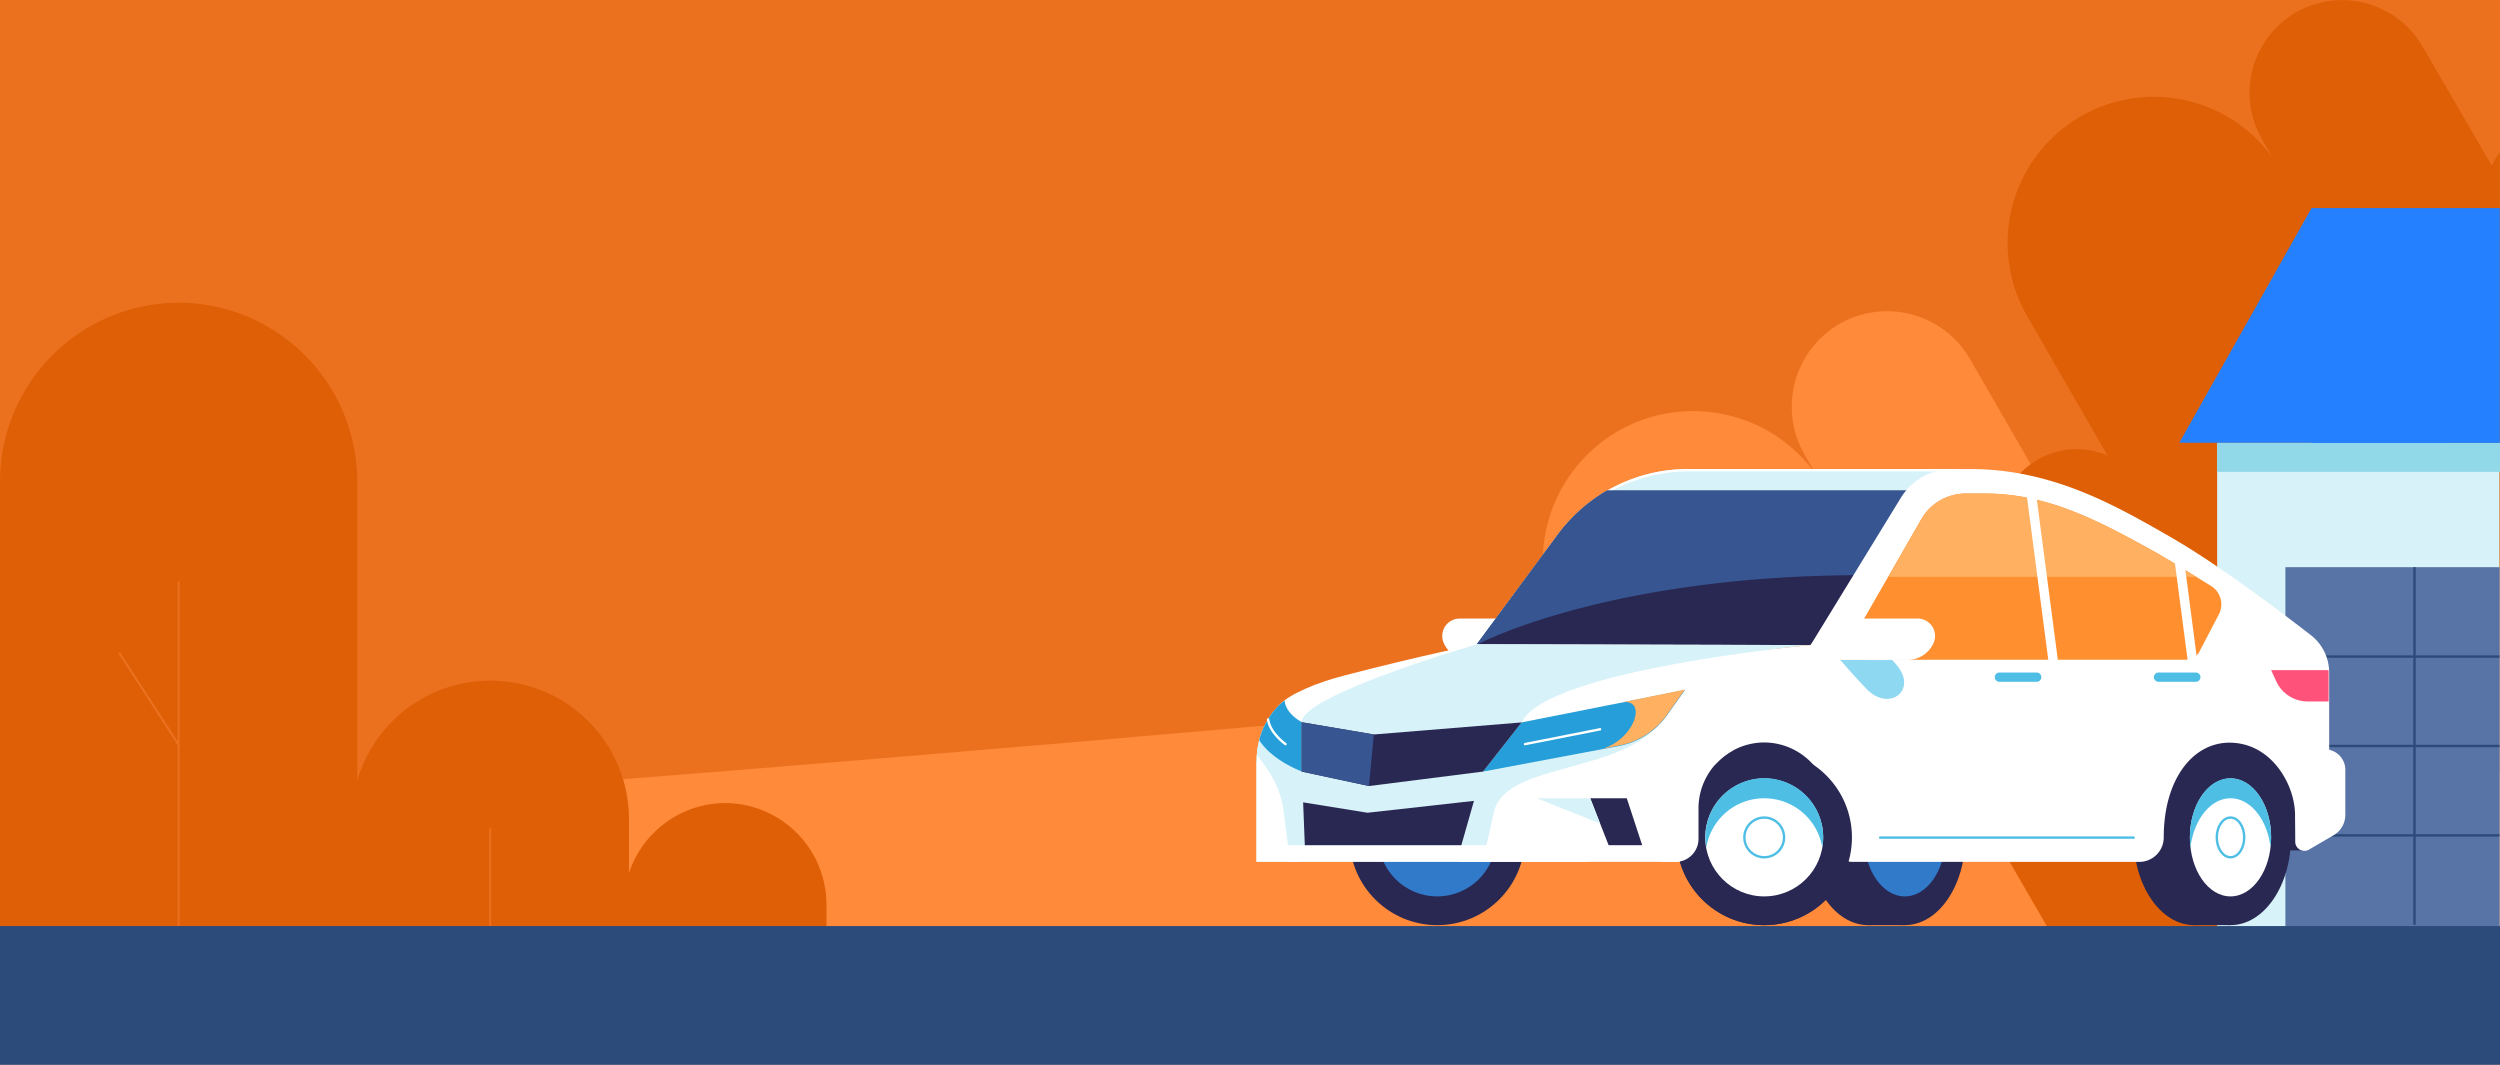 <svg preserveAspectRatio="xMidYMax slice" xmlns="http://www.w3.org/2000/svg" viewBox="0 0 1347.9 574"><rect x="0" y="0" width="1347.9" height="574" fill="#333333" stroke="none"/><polygon points="0 0 0 187 0 556.3 1347.9 556.3 1347.9 0 0 0" fill="#eb711f"/><path d="M1347.9,329.5C984.8,364.7,351.4,423.8,0,443.5v64.1H1347.9Z" fill="#ff8a39"/><path d="M1108.4,509.9V248.2a42.9,42.9,0,0,0-6.3,8.4l-1.8,3.1-38.2-66.2a51.59,51.59,0,0,0-70.4-18.8h0A51.59,51.59,0,0,0,972.9,245l6,10.5a81.33,81.33,0,0,0-106.6-23h0a81.43,81.43,0,0,0-29.7,111l44.7,77.4a43.39,43.39,0,0,0-54.7,61.6l12.9,22.3a62.23,62.23,0,0,0-15.6,5.2Z" fill="#ff8a39"/><path d="M445.6,568.3V487.6A54.8,54.8,0,0,0,391,433h0a54.8,54.8,0,0,0-51.9,37.8v-29A74.71,74.71,0,0,0,192.6,421V259.4a96.5,96.5,0,0,0-96.2-96.2h0A96.54,96.54,0,0,0,0,259.4V568.2H445.6Z" fill="#de5f06"/><path d="M96.3,529.7a.47.47,0,0,1-.5-.5V313.8a.5.5,0,0,1,1,0V529.1A.56.56,0,0,1,96.3,529.7Z" fill="#eb711f"/><path d="M96.3,402a.76.76,0,0,1-.5-.2L64,352.6a.57.57,0,1,1,.9-.7h0l31.8,49.2a.43.43,0,0,1-.2.7C96.5,402,96.4,402,96.3,402Z" fill="#eb711f"/><path d="M264.3,527.1a.47.47,0,0,1-.5-.5v-80a.5.5,0,0,1,1,0v80C264.9,526.9,264.6,527.1,264.3,527.1Z" fill="#eb711f"/><path d="M1106,503.5a60.54,60.54,0,0,0-14.5,16.2h159.4a59.51,59.51,0,0,0-6.4-16.2l-45-78c.5-.3,1-.5,1.6-.8a42.22,42.22,0,0,0,20.9-39.9,79.61,79.61,0,0,0,59.9,19,38.76,38.76,0,0,0,3.3,2.3l27.8,16a27.42,27.42,0,0,0,34.8-6.5V82.1a36.2,36.2,0,0,0-2.7,4.1l-1.7,3L1306.1,25a50.22,50.22,0,0,0-68.3-18.3h0A50.22,50.22,0,0,0,1219.5,75l5.9,10.2A78.84,78.84,0,0,0,1093,170.5l43.3,75.1a42.08,42.08,0,0,0-53,59.8l12.5,21.6a57.32,57.32,0,0,0-18.6,6.9,60.18,60.18,0,0,0-22,81.9Z" fill="#de5f06"/><rect x="1195.4" y="238.7" width="152.2" height="278.1" fill="#d7f2f8"/><rect x="1195.4" y="238.7" width="152.5" height="15.7" fill="#91d8e8"/><rect x="1232.2" y="305.8" width="115.5" height="207.9" fill="#5873a6"/><line x1="1232.2" y1="450.4" x2="1347.6" y2="450.4" fill="none" stroke="#2c4a7a" stroke-miterlimit="10" stroke-width="1.3"/><line x1="1232.2" y1="402.2" x2="1347.6" y2="402.2" fill="none" stroke="#2c4a7a" stroke-miterlimit="10" stroke-width="1.3"/><line x1="1232.2" y1="354" x2="1347.6" y2="354" fill="none" stroke="#2c4a7a" stroke-miterlimit="10" stroke-width="1.3"/><line x1="1301.8" y1="305.8" x2="1301.8" y2="498.6" fill="none" stroke="#2c4a7a" stroke-miterlimit="10" stroke-width="1.3"/><rect y="499.3" width="1347.9" height="74.7" fill="#2c4a7a"/><path d="M819.3,333.5H787a9.39,9.39,0,0,0-8.5,13.4h0a15.32,15.32,0,0,0,13.9,8.9h36.3Z" fill="#fff"/><polygon points="923.6 378.2 1246.7 381.3 1241.9 458.5 1190.4 458.5 903.5 451.5 923.6 378.2" fill="#292852"/><circle cx="951.2" cy="451.5" r="47.3" fill="#292852"/><circle cx="951.2" cy="451.5" r="31.8" fill="#fff"/><path d="M951.2,430.4a31.77,31.77,0,0,1,31.3,26.4,31.74,31.74,0,0,0-62.41-11.59l-.09.49a29.6,29.6,0,0,0,0,11.1A31.59,31.59,0,0,1,951.2,430.4Z" fill="#4ebee5"/><circle cx="951.2" cy="451.5" r="10.7" fill="none" stroke="#4ebee5" stroke-linecap="round" stroke-linejoin="round" stroke-width="1.3"/><circle cx="774.9" cy="451.5" r="47.3" fill="#292852"/><circle cx="774.9" cy="451.5" r="31.8" fill="#3179c9"/><path d="M774.9,430.4a31.77,31.77,0,0,1,31.3,26.4,31.74,31.74,0,0,0-62.41-11.59l-.09.49a29.6,29.6,0,0,0,0,11.1A31.59,31.59,0,0,1,774.9,430.4Z" fill="#259ed9"/><circle cx="774.9" cy="451.5" r="10.7" fill="none" stroke="#292852" stroke-miterlimit="10" stroke-width="1.3"/><rect x="1183" y="404.1" width="19.6" height="94.7" fill="#292852"/><ellipse cx="1183" cy="451.5" rx="32.6" ry="47.3" fill="#292852"/><ellipse cx="1202.6" cy="451.5" rx="32.6" ry="47.3" fill="#292852"/><ellipse cx="1202.6" cy="451.5" rx="21.9" ry="31.8" fill="#fff"/><path d="M1202.6,430.4c10.8,0,19.8,11.4,21.6,26.4a48.87,48.87,0,0,0,.3-5.4c0-17.5-9.8-31.8-21.9-31.8s-21.9,14.2-21.9,31.8a48.84,48.84,0,0,0,.3,5.4C1182.9,441.8,1191.9,430.4,1202.6,430.4Z" fill="#4ebee5"/><ellipse cx="1202.6" cy="451.5" rx="7.4" ry="10.7" fill="none" stroke="#4ebee5" stroke-linecap="round" stroke-linejoin="round" stroke-width="1.3"/><rect x="1007.3" y="404.1" width="19.6" height="94.7" fill="#292852"/><ellipse cx="1007.3" cy="451.5" rx="32.6" ry="47.3" fill="#292852"/><ellipse cx="1027" cy="451.5" rx="32.6" ry="47.3" fill="#292852"/><ellipse cx="1027" cy="451.5" rx="21.9" ry="31.8" fill="#3179c9"/><path d="M1027,430.4c10.8,0,19.8,11.4,21.6,26.4a48.87,48.87,0,0,0,.3-5.4c0-17.5-9.8-31.8-21.9-31.8s-21.9,14.2-21.9,31.8a48.86,48.86,0,0,0,.3,5.4C1007.1,441.8,1016.1,430.4,1027,430.4Z" fill="#8fd8f2"/><ellipse cx="1027" cy="451.5" rx="7.4" ry="10.7" fill="none" stroke="#4ebee5" stroke-linecap="round" stroke-linejoin="round" stroke-width="1.3"/><path d="M1055.4,252.9H910a87.05,87.05,0,0,0-70,35.3l-44.1,59.6H976.2Z" fill="#d7f2f9"/><path d="M1052.6,254.2l-77,92.3H798.5L841,289a86.39,86.39,0,0,1,69-34.8Zm2.8-1.3H910a87.05,87.05,0,0,0-70,35.3l-44.1,59.6H976.2Z" fill="#fff"/><path d="M976.2,347.8,991.1,330l39.8-65.4H866.5A85.91,85.91,0,0,0,840,288.3l-43.7,59.1Z" fill="#292852"/><path d="M839.9,288.2l-43.7,59.1h.6c8.5-4.3,77.5-36.9,206.3-37.2l16-26.3,10.5-19.4H866.5A89.21,89.21,0,0,0,839.9,288.2Z" fill="#375591"/><path d="M1170,289.4c-28.6-16.4-63.1-36.5-107.5-36.5h-9.9a32.47,32.47,0,0,0-27.8,15.6l-48.6,79.3L816.4,364.3l-6,51.7-23.8,48.7H903.4a12.4,12.4,0,0,0,12.4-12.4h0V435.7a35.59,35.59,0,0,1,35.4-35.4h0a35.6,35.6,0,0,1,35.4,35.4v16.6A12.46,12.46,0,0,0,999,464.7h154.4a13.19,13.19,0,0,0,13.2-13.18v0h0c0-31.7,15.9-51.1,35.4-51.1h0c22.7,0,35.4,22.7,35.4,39h0c0,2.2.1,8.8.1,14.4a4.89,4.89,0,0,0,4.88,4.9h.22a4,4,0,0,0,2.4-.7l13.2-7.7a12.64,12.64,0,0,0,6.3-10.9V415a11,11,0,0,0-7.2-10.3l-1.5-.5V362.6a25.64,25.64,0,0,0-9.8-20.1C1229.4,329.7,1195.9,304.2,1170,289.4Z" fill="#fff"/><path d="M1159.9,296.5c-26.6-14.6-55.1-30.4-89.3-30.4h-10.7a27.55,27.55,0,0,0-24,13.8l-43.6,75.8h186.5a8,8,0,0,0,7.2-4.7l10.3-19.7a11.7,11.7,0,0,0-3.9-15.2C1183.7,310.8,1170.6,302.4,1159.9,296.5Z" fill="#ff8f2f"/><path d="M820.4,389.5c13.2-28.5,155.8-41.7,155.8-41.7l-180-.5s-35.7,10-74,19.1c-15.1,3.6-26.1,7.2-32.6,13.9l12.3,6.1v25.2H677.5v53H799.4l5.8-25.4c4.4-28.7,67.6-20.9,90.8-50.2C896,389.1,809.4,413.3,820.4,389.5Z" fill="#d7f2f9"/><path d="M701.9,386.4l-12.3-6.1c-10.1,10.2-12.2,22.4-12.2,31.3h24.4V386.4Z" fill="#8fd8f2"/><path d="M724.8,364.2c-15,3.9-28.6,9.5-35.2,16.1-10.1,10.2-12.2,22.4-12.2,31.3v53h24.4V389.4c0-14.7,94.4-42,94.4-42S766.7,353.3,724.8,364.2Z" fill="#fff"/><rect x="951.2" y="386.4" width="79.1" height="130.5" fill="none"/><circle cx="951.2" cy="451.5" r="47.3" fill="#292852"/><polygon points="694.3 464.6 696 455.7 851.1 455.7 855.5 464.6 694.3 464.6" fill="#fff"/><path d="M992.2,355.8s5,6,13.8,15.3c12.2,13,27.3,1.5,17.5-11.4-6.7-8.9-6.8-3.8-6.8-3.8Z" fill="#8fd8f2"/><line x1="1013.7" y1="451.6" x2="1150.4" y2="451.6" fill="none" stroke="#4ebee5" stroke-linecap="round" stroke-linejoin="round" stroke-width="1.3"/><path d="M1098.1,367.6H1078a2.5,2.5,0,0,1,0-5h20.1a2.5,2.5,0,0,1,0,5Z" fill="#4ebee5"/><path d="M1183.9,367.6h-20.1a2.5,2.5,0,0,1,0-5h20.1a2.5,2.5,0,0,1,0,5Z" fill="#4ebee5"/><path d="M1001.5,333.5h32.4a9.39,9.39,0,0,1,8.5,13.4h0a15.32,15.32,0,0,1-13.9,8.9H992.2Z" fill="#fff"/><path d="M701.9,410.7l-3.3-5.8L681,393.2a45.14,45.14,0,0,0-3.3,13.6l5.3,7.5a51.82,51.82,0,0,1,9.1,23.3l2.3,18.1h9.1l-1.7-44Z" fill="#d7f2f9"/><path d="M820.4,389.5,908.5,372l-9.6,13.5a41.47,41.47,0,0,1-26,16.7L799.6,416Z" fill="#259ed9"/><path d="M873.9,378.8h0c14.8-2.9,7.7,19.6-9.9,24.9l8.8-1.7a41.47,41.47,0,0,0,26-16.7l9.6-13.5Z" fill="#ffb061"/><path d="M692.6,377.7a38.76,38.76,0,0,0-3.1,2.6A41.68,41.68,0,0,0,678.9,399c7,11.1,22.9,16.9,22.9,16.9V389.3C698.7,387.6,693.2,383.6,692.6,377.7Z" fill="#259ed9"/><polygon points="701.8 389.4 740.7 396 820.4 389.5 799.6 416 738.1 423.8 701.8 416 701.8 389.4" fill="#292852"/><path d="M1035.9,280l-17.8,31H1184c-7.6-4.8-16.5-10.3-24.1-14.5-26.6-14.6-55.1-30.4-89.3-30.4h-10.7A27.52,27.52,0,0,0,1035.9,280Z" fill="#ffb061"/><rect x="1098.55" y="263.3" width="5.1" height="95.9" transform="translate(-31.09 145.6) rotate(-7.46)" fill="#fff"/><rect x="1176.05" y="300.1" width="5.1" height="58.9" transform="translate(-32.81 155.81) rotate(-7.46)" fill="#fff"/><polygon points="857.4 430.4 877.1 430.4 885.4 455.7 867.3 455.7 857.4 430.4" fill="#292852"/><polygon points="857.4 430.4 828.6 430.4 862.7 444 857.4 430.4" fill="#d7f2f9"/><polygon points="787.9 455.7 794.7 431.8 737.3 438.2 702.6 432.6 703.5 455.7 787.9 455.7" fill="#292852"/><path d="M1255.5,378.2V362.5a4.87,4.87,0,0,0-.1-1.2h-30.9l2.7,5.9a18.66,18.66,0,0,0,17,11Z" fill="#ff527b"/><polygon points="738.1 423.8 740.7 396 701.8 389.4 701.8 416 738.1 423.8" fill="#375591"/><line x1="862.7" y1="393.2" x2="822.2" y2="401.2" fill="none" stroke="#fff" stroke-linecap="round" stroke-linejoin="round" stroke-width="1.3"/><path d="M683.7,387.9c1,7.4,9.4,13.3,9.4,13.3" fill="none" stroke="#fff" stroke-linecap="round" stroke-linejoin="round" stroke-width="1.3"/><rect x="1246.3" y="112.2" width="101.5" height="126.6" fill="#2480fe"/><polygon points="1246.3 112.2 1175 238.7 1317.6 238.7 1246.3 112.2" fill="#2480fe"/><circle cx="951.2" cy="451.5" r="31.8" fill="#fff"/><path d="M951.2,430.4a31.77,31.77,0,0,1,31.3,26.4,31.74,31.74,0,0,0-62.41-11.59l-.09.49a29.6,29.6,0,0,0,0,11.1A31.59,31.59,0,0,1,951.2,430.4Z" fill="#4ebee5"/><circle cx="951.2" cy="451.5" r="10.7" fill="none" stroke="#4ebee5" stroke-linecap="round" stroke-linejoin="round" stroke-width="1.3"/><path d="M903.5,422,896,464.7h7.36a12.4,12.4,0,0,0,12.4-12.4h0V435.7a35.58,35.58,0,0,1,18.77-31.18l-9-3.32Z" fill="#fff"/></svg>